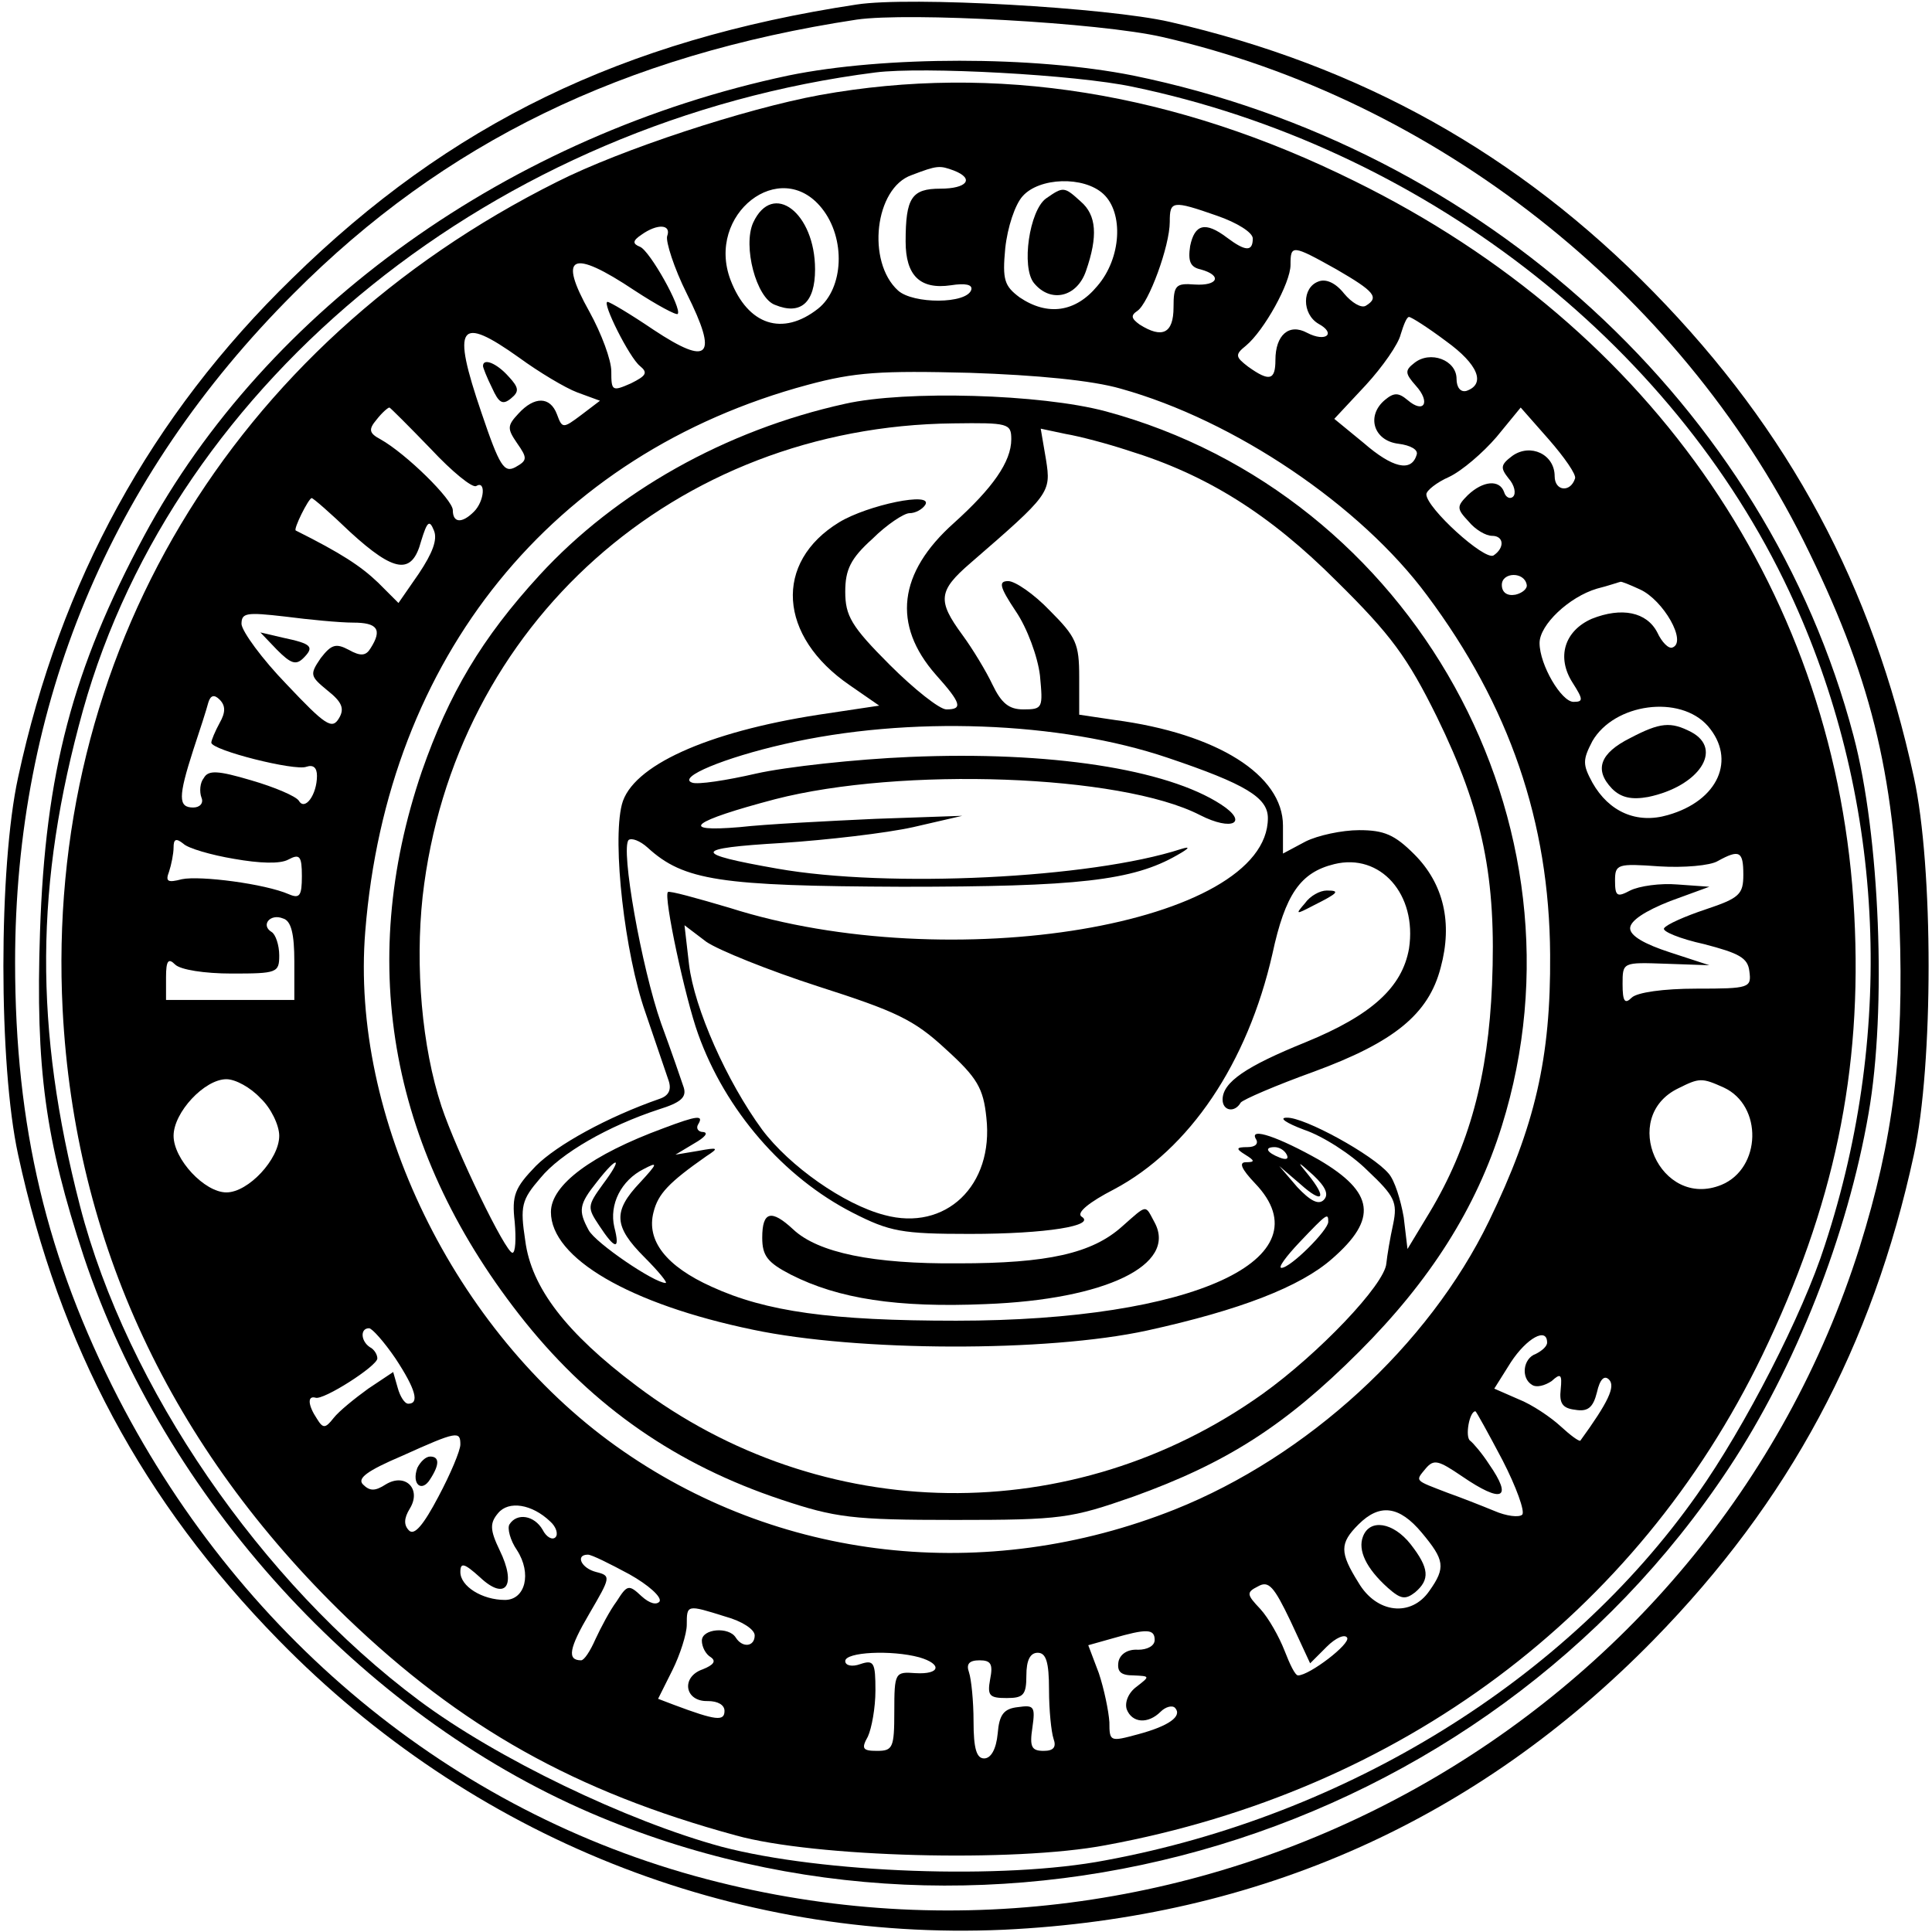 <?xml version="1.0" standalone="no"?>
<!DOCTYPE svg PUBLIC "-//W3C//DTD SVG 20010904//EN"
 "http://www.w3.org/TR/2001/REC-SVG-20010904/DTD/svg10.dtd">
<svg version="1.0" xmlns="http://www.w3.org/2000/svg"
 width="256pt" height="256pt" viewBox="0 0 256 256"
 preserveAspectRatio="xMidYMid meet">

<g transform="translate(0,256) scale(0.1,-0.1)"
fill="#000000" stroke="none">
<path d="M1135 2554 c-310 -47 -539 -158 -748 -363 -187 -182 -307 -401 -363
-661 -26 -119 -26 -381 0 -500 55 -254 165 -459 345 -643 256 -262 602 -400
961 -384 338 16 627 145 861 384 180 184 290 389 345 643 26 119 26 381 0 500
-55 254 -165 459 -345 643 -179 183 -388 300 -641 358 -83 19 -344 34 -415 23z
m405 -43 c362 -83 684 -336 850 -668 88 -177 120 -304 127 -509 6 -169 -8
-283 -53 -427 -199 -630 -867 -1002 -1512 -841 -339 84 -627 316 -795 641 -95
185 -137 360 -137 578 0 341 125 642 369 886 199 200 437 316 746 363 69 10
322 -4 405 -23z"/>
<path d="M1045 2460 c-369 -78 -692 -309 -854 -610 -95 -177 -131 -314 -138
-525 -6 -181 7 -275 58 -430 107 -320 367 -606 671 -737 536 -231 1184 -35
1509 457 88 133 157 308 185 470 24 137 15 368 -20 500 -115 436 -490 780
-955 875 -131 26 -329 26 -456 0z m456 -15 c380 -79 714 -336 870 -669 125
-267 142 -577 47 -866 -29 -91 -106 -241 -169 -330 -173 -246 -465 -426 -784
-485 -135 -26 -376 -17 -509 18 -125 34 -298 117 -401 194 -209 156 -387 415
-449 655 -61 236 -60 427 4 657 123 439 548 781 1050 845 63 8 266 -3 341 -19z"/>
<path d="M1086 2434 c-98 -18 -263 -72 -348 -115 -432 -216 -679 -629 -655
-1097 16 -308 143 -580 376 -805 152 -146 303 -231 516 -289 104 -29 369 -36
490 -13 391 72 704 306 870 649 95 197 133 376 122 584 -22 421 -264 776 -662
972 -238 118 -477 156 -709 114z m178 -100 c28 -11 17 -24 -18 -24 -38 0 -46
-12 -46 -70 0 -45 19 -64 60 -58 19 3 29 1 27 -6 -6 -19 -77 -19 -97 -1 -42
38 -31 136 18 153 34 13 37 13 56 6z m198 -31 c27 -25 24 -85 -8 -122 -29 -35
-66 -40 -103 -15 -20 15 -23 23 -19 65 3 28 13 58 23 69 22 25 81 27 107 3z
m-373 -19 c32 -40 29 -106 -5 -133 -47 -37 -93 -22 -116 38 -33 87 66 164 121
95z m524 -10 c26 -9 47 -22 47 -30 0 -18 -10 -17 -34 1 -29 22 -43 18 -49 -11
-3 -20 0 -28 14 -31 29 -8 23 -22 -8 -20 -25 2 -28 -1 -28 -30 0 -35 -15 -42
-45 -23 -11 8 -12 12 -3 18 15 10 43 86 43 118 0 28 3 29 63 8z m-729 -27 c-2
-7 9 -42 26 -76 42 -84 30 -97 -44 -48 -31 21 -58 37 -61 37 -8 0 29 -74 43
-85 11 -9 8 -13 -12 -23 -25 -11 -26 -10 -26 16 0 15 -13 50 -29 79 -42 75
-24 84 60 28 29 -19 55 -33 57 -31 6 7 -37 84 -50 89 -10 4 -10 8 2 16 21 15
40 14 34 -2z m887 -44 c50 -29 57 -37 39 -48 -6 -4 -19 4 -29 16 -11 14 -24
20 -34 16 -22 -8 -22 -43 0 -56 24 -13 10 -25 -15 -12 -24 13 -42 -3 -42 -36
0 -27 -8 -29 -36 -9 -17 13 -18 16 -3 28 24 20 59 83 59 107 0 27 2 27 61 -6z
m145 -95 c43 -31 53 -57 27 -66 -8 -2 -13 5 -13 16 0 25 -35 38 -56 21 -13
-10 -12 -14 2 -30 20 -22 11 -38 -11 -19 -12 10 -18 10 -30 0 -25 -21 -15 -54
18 -58 16 -2 27 -8 24 -15 -7 -23 -32 -17 -70 16 l-39 32 42 45 c22 24 43 54
46 67 4 13 8 23 11 23 3 0 25 -14 49 -32z m-1228 -22 c26 -19 61 -40 77 -46
l30 -11 -25 -19 c-24 -18 -25 -18 -32 1 -9 24 -30 24 -51 1 -15 -16 -15 -20
-2 -39 14 -20 14 -23 -2 -32 -15 -8 -21 1 -45 72 -40 117 -30 130 50 73z m797
-41 c151 -42 318 -155 406 -274 109 -146 162 -300 163 -476 1 -137 -20 -227
-81 -353 -80 -165 -241 -312 -416 -382 -251 -100 -527 -69 -741 84 -214 153
-352 436 -332 682 29 363 248 633 586 724 63 17 97 19 215 16 89 -3 162 -10
200 -21z m-914 -80 c28 -30 55 -52 60 -49 13 8 11 -20 -3 -34 -16 -16 -28 -15
-28 2 0 14 -62 75 -96 94 -15 8 -16 13 -5 26 7 9 15 16 17 16 1 0 26 -25 55
-55z m1516 -39 c-6 -19 -27 -17 -27 3 0 29 -32 44 -56 27 -16 -12 -16 -16 -5
-30 8 -9 10 -20 6 -24 -4 -4 -10 -1 -12 6 -6 17 -28 15 -48 -4 -15 -15 -15
-18 1 -35 9 -11 23 -19 31 -19 16 0 17 -16 2 -26 -12 -7 -89 63 -89 81 0 5 14
16 30 23 17 8 45 32 63 53 l32 39 37 -42 c21 -24 37 -47 35 -52z m-1623 -71
c59 -54 82 -57 94 -12 8 26 11 29 17 14 5 -12 -2 -30 -20 -57 l-27 -39 -27 27
c-23 22 -49 39 -109 69 -4 1 17 43 21 43 2 0 25 -20 51 -45z m1559 -70 c1 -5
-6 -11 -15 -13 -11 -2 -18 3 -18 13 0 17 30 18 33 0z m150 -6 c31 -14 63 -70
43 -77 -5 -2 -14 7 -20 20 -14 27 -47 34 -87 18 -36 -16 -47 -51 -25 -85 14
-22 14 -25 1 -25 -16 0 -45 49 -45 78 0 24 39 61 76 72 16 4 30 9 31 9 1 1 13
-4 26 -10z m-1705 -44 c32 0 39 -9 23 -34 -6 -10 -13 -11 -29 -2 -17 9 -23 7
-37 -11 -15 -22 -14 -24 9 -43 19 -15 23 -24 15 -37 -9 -15 -18 -9 -69 45 -33
34 -59 70 -60 80 0 15 6 16 58 10 31 -4 72 -8 90 -8z m-177 -133 c-6 -11 -11
-23 -11 -26 0 -10 111 -38 126 -32 9 3 14 -1 14 -12 0 -25 -16 -47 -24 -33 -4
6 -32 18 -63 27 -44 13 -57 14 -63 3 -5 -6 -6 -18 -3 -26 3 -7 -2 -13 -11 -13
-20 0 -20 14 0 76 9 27 18 55 20 63 3 10 8 11 15 4 8 -8 8 -17 0 -31z m1972
-4 c38 -44 14 -99 -53 -118 -41 -12 -78 4 -100 43 -13 24 -13 30 0 55 29 50
116 62 153 20z m-1953 -176 c34 -6 61 -7 72 -1 15 8 18 5 18 -22 0 -26 -3 -30
-17 -24 -32 14 -118 25 -142 20 -19 -5 -22 -3 -17 10 3 9 6 24 6 32 0 11 3 13
13 5 6 -6 37 -15 67 -20z m2000 -21 c0 -26 -5 -31 -50 -46 -27 -9 -52 -20 -55
-25 -3 -4 21 -14 53 -21 46 -12 58 -18 60 -36 3 -22 0 -23 -70 -23 -44 0 -79
-5 -86 -12 -9 -9 -12 -5 -12 18 0 29 0 29 57 27 l58 -2 -52 17 c-34 11 -53 22
-53 32 0 10 20 23 53 36 l52 19 -42 3 c-23 2 -51 -2 -63 -8 -17 -9 -20 -8 -20
13 0 22 3 23 59 19 32 -2 67 1 77 7 29 16 34 13 34 -18z m-1920 -115 l0 -51
-85 0 -85 0 0 30 c0 22 3 26 12 17 7 -7 39 -12 75 -12 60 0 63 1 63 24 0 14
-5 28 -10 31 -15 9 -2 25 15 18 11 -3 15 -21 15 -57z m-45 -181 c14 -13 25
-36 25 -50 0 -31 -41 -75 -70 -75 -29 0 -70 44 -70 75 0 31 41 75 70 75 12 0
32 -11 45 -25z m1939 14 c52 -24 50 -107 -3 -129 -81 -33 -136 90 -57 128 28
14 31 14 60 1z m-1760 -359 c27 -41 32 -60 17 -60 -5 0 -11 10 -14 21 l-6 21
-33 -22 c-18 -13 -39 -30 -46 -39 -11 -14 -14 -14 -22 -1 -12 18 -13 31 -2 28
10 -4 82 42 82 52 0 5 -4 12 -10 15 -12 8 -13 25 -1 25 4 0 20 -18 35 -40z
m1526 21 c0 -5 -7 -11 -15 -15 -17 -6 -20 -32 -5 -41 6 -4 17 -1 26 5 12 11
14 9 12 -11 -2 -18 2 -25 19 -27 17 -3 24 3 29 23 4 18 10 23 16 17 9 -9 -1
-30 -38 -81 -2 -1 -13 7 -26 19 -13 12 -38 29 -56 36 l-32 14 22 35 c21 32 48
47 48 26z m-59 -156 c18 -35 30 -68 26 -72 -4 -4 -21 -2 -37 5 -17 7 -45 18
-62 24 -44 17 -43 15 -29 32 11 13 17 11 48 -10 54 -37 68 -30 36 16 -9 14
-21 28 -25 31 -7 5 -1 39 7 39 1 0 17 -29 36 -65z m-1381 21 c0 -8 -13 -39
-29 -69 -20 -38 -32 -52 -39 -45 -7 7 -7 16 1 29 16 26 -6 48 -32 32 -14 -9
-21 -9 -30 0 -8 8 5 18 52 38 73 33 77 33 77 15z m119 -102 c8 -7 11 -17 7
-21 -4 -4 -12 0 -17 10 -11 19 -34 23 -44 7 -3 -5 1 -21 10 -34 20 -31 11 -66
-16 -66 -30 0 -59 18 -59 37 0 13 5 12 26 -7 34 -32 49 -11 26 36 -13 27 -13
36 -2 49 14 17 45 12 69 -11z m1155 -15 c30 -36 32 -46 10 -77 -24 -35 -70
-30 -94 11 -25 40 -25 52 0 77 28 28 54 25 84 -11z m-1050 -55 c25 -14 43 -30
40 -36 -4 -5 -13 -3 -24 7 -17 16 -19 15 -33 -7 -9 -12 -21 -35 -28 -50 -7
-16 -15 -28 -19 -28 -19 0 -16 16 11 62 28 48 29 50 9 55 -20 5 -28 23 -11 23
5 0 29 -12 55 -26z m924 -96 c12 12 24 17 27 12 5 -8 -50 -50 -65 -50 -4 0
-11 15 -18 33 -7 18 -21 43 -32 55 -18 19 -19 22 -3 30 14 8 21 0 43 -46 l26
-56 22 22z m-797 40 c22 -6 39 -17 39 -25 0 -15 -16 -17 -25 -3 -9 15 -45 12
-45 -4 0 -8 5 -18 12 -22 7 -5 4 -10 -11 -16 -29 -10 -24 -43 7 -42 13 0 22
-5 22 -13 0 -14 -11 -13 -67 8 l-21 8 19 38 c10 20 19 48 19 60 0 27 0 27 51
11z m569 -31 c0 -8 -10 -13 -22 -13 -14 1 -24 -6 -26 -16 -2 -13 3 -18 20 -18
22 -1 22 -1 4 -15 -11 -8 -16 -21 -13 -30 7 -18 28 -20 45 -3 6 6 15 9 19 5
10 -11 -8 -24 -49 -35 -37 -10 -38 -10 -38 16 -1 15 -7 44 -14 65 l-14 37 32
9 c45 13 56 13 56 -2z m-312 -23 c31 -9 28 -23 -5 -21 -27 2 -28 1 -28 -51 0
-48 -2 -52 -23 -52 -19 0 -21 3 -12 19 5 11 10 38 10 61 0 37 -2 41 -20 35
-11 -4 -20 -2 -20 4 0 12 61 15 98 5z m172 -43 c0 -27 3 -56 6 -65 4 -11 0
-16 -13 -16 -16 0 -19 5 -15 31 4 28 2 30 -19 27 -19 -2 -25 -10 -27 -35 -2
-21 -9 -33 -18 -33 -10 0 -14 13 -14 49 0 27 -3 56 -6 65 -4 11 0 16 14 16 15
0 18 -5 14 -25 -4 -22 -1 -25 22 -25 22 0 26 4 26 30 0 20 5 30 15 30 11 0 15
-12 15 -49z"/>
<path d="M1386 2297 c-22 -16 -33 -91 -16 -112 22 -27 57 -19 69 16 16 46 14
74 -7 92 -22 20 -23 20 -46 4z"/>
<path d="M998 2265 c-14 -31 4 -100 29 -109 34 -14 53 3 53 47 0 75 -56 118
-82 62z"/>
<path d="M640 2075 c0 -2 5 -15 12 -29 9 -20 14 -23 25 -14 11 9 11 14 -3 29
-16 18 -34 25 -34 14z"/>
<path d="M1120 2025 c-159 -35 -304 -117 -405 -227 -77 -84 -120 -157 -156
-260 -88 -258 -41 -508 137 -730 91 -113 201 -189 339 -235 72 -24 94 -27 230
-27 142 0 154 2 237 31 122 44 200 93 299 192 94 94 155 190 189 299 125 400
-117 837 -525 947 -86 23 -265 28 -345 10z m220 -47 c0 -30 -25 -65 -76 -111
-74 -66 -82 -135 -24 -201 34 -38 36 -46 14 -46 -9 0 -43 27 -75 59 -51 51
-59 65 -59 97 0 29 7 44 36 70 19 19 42 34 49 34 8 0 17 5 21 11 11 18 -76 0
-114 -23 -87 -53 -81 -151 14 -216 l39 -27 -80 -12 c-149 -23 -248 -68 -261
-119 -13 -51 4 -198 31 -275 14 -41 28 -82 31 -91 4 -12 0 -20 -12 -24 -69
-24 -136 -61 -164 -89 -28 -29 -32 -39 -28 -74 2 -23 1 -41 -3 -41 -9 0 -74
134 -94 194 -26 79 -35 185 -25 278 41 361 335 623 703 627 73 1 77 0 77 -21z
m155 -15 c104 -32 187 -84 276 -173 72 -71 94 -101 133 -180 61 -125 79 -213
73 -355 -5 -120 -30 -214 -83 -302 l-29 -48 -5 42 c-4 23 -12 49 -20 58 -21
25 -112 75 -135 74 -11 0 -1 -7 23 -16 24 -8 62 -32 84 -54 36 -34 40 -42 34
-71 -4 -18 -8 -42 -9 -52 -2 -28 -90 -120 -164 -173 -251 -179 -584 -175 -830
11 -93 70 -139 130 -147 192 -7 46 -5 54 20 83 27 33 90 69 157 91 29 9 37 16
33 29 -3 9 -16 47 -30 85 -26 74 -54 232 -43 243 4 3 15 -1 25 -10 48 -44 96
-51 337 -52 233 0 306 8 365 42 16 9 18 12 5 8 -120 -39 -388 -52 -535 -26
-114 20 -113 27 6 34 60 4 138 13 174 21 l65 15 -115 -4 c-64 -3 -145 -7 -180
-11 -83 -7 -63 8 47 37 167 43 458 33 563 -21 43 -22 65 -10 28 14 -72 47
-227 71 -413 63 -71 -3 -163 -13 -203 -22 -39 -9 -78 -15 -85 -12 -20 7 43 33
122 51 165 38 366 30 508 -18 104 -35 133 -53 133 -80 0 -141 -421 -212 -713
-119 -44 13 -80 23 -82 21 -6 -6 23 -141 40 -188 36 -101 113 -190 205 -237
49 -25 65 -28 155 -28 102 0 168 11 148 23 -7 5 10 19 43 36 100 53 177 167
210 312 17 79 37 108 82 119 61 15 110 -40 99 -112 -9 -51 -49 -88 -137 -124
-79 -32 -110 -53 -110 -76 0 -15 16 -18 24 -4 3 4 47 23 97 41 106 39 152 76
168 138 16 59 4 111 -35 150 -26 26 -40 32 -73 32 -23 0 -55 -7 -71 -15 l-30
-16 0 37 c0 67 -87 122 -223 140 l-47 7 0 50 c0 44 -4 53 -39 88 -21 22 -46
39 -55 39 -13 0 -12 -7 10 -40 15 -22 29 -60 32 -85 4 -43 4 -45 -22 -45 -19
0 -29 8 -41 33 -8 17 -26 47 -40 66 -33 45 -32 58 11 95 105 91 107 93 100
137 l-7 41 33 -7 c18 -3 56 -13 83 -22z m-411 -710 c103 -33 127 -44 169 -83
42 -38 50 -52 54 -91 10 -90 -54 -151 -135 -129 -54 14 -126 65 -162 113 -47
64 -90 161 -97 219 l-6 52 29 -22 c16 -11 83 -38 148 -59z"/>
<path d="M1729 1363 c-13 -15 -12 -15 11 -3 34 17 36 20 18 20 -9 0 -22 -7
-29 -17z"/>
<path d="M879 1065 c-95 -35 -149 -75 -149 -111 0 -61 104 -122 268 -156 138
-29 389 -30 522 -1 123 27 203 58 245 95 61 53 56 88 -17 131 -53 30 -93 44
-84 28 4 -6 0 -11 -11 -11 -15 0 -16 -2 -3 -10 13 -8 13 -10 1 -10 -10 0 -6
-9 12 -28 96 -100 -82 -182 -396 -182 -166 0 -252 12 -324 45 -60 27 -87 61
-77 99 6 24 20 39 70 74 17 11 16 12 -11 7 l-30 -5 25 15 c14 8 19 14 12 15
-7 0 -10 5 -7 10 8 13 -1 12 -46 -5z m826 -35 c3 -6 -1 -7 -9 -4 -18 7 -21 14
-7 14 6 0 13 -4 16 -10z m-906 -39 c-21 -29 -21 -31 -5 -55 21 -32 28 -33 20
-2 -7 30 9 62 39 77 19 10 19 8 -5 -18 -36 -38 -35 -58 6 -99 19 -19 31 -34
28 -34 -15 0 -93 53 -102 70 -14 26 -13 34 11 64 28 36 35 33 8 -3z m955 -21
c-7 -7 -18 -1 -35 17 l-24 28 28 -24 c30 -27 36 -19 10 13 -15 18 -14 18 7 -1
17 -16 21 -26 14 -33z m6 -29 c0 -11 -50 -61 -62 -61 -5 0 6 15 24 34 37 39
38 39 38 27z"/>
<path d="M1487 935 c-40 -36 -99 -49 -217 -49 -113 -1 -186 14 -219 45 -29 27
-41 24 -41 -11 0 -24 7 -33 38 -49 63 -32 141 -44 258 -39 159 6 254 52 224
108 -13 24 -9 25 -43 -5z"/>
<path d="M367 1699 c18 -18 25 -21 35 -11 15 15 11 19 -27 27 l-30 7 22 -23z"/>
<path d="M2160 1582 c-40 -20 -48 -42 -24 -67 12 -12 26 -15 48 -11 67 14 100
63 57 86 -27 14 -41 13 -81 -8z"/>
<path d="M553 615 c-8 -22 6 -33 17 -15 13 20 12 30 0 30 -6 0 -13 -7 -17 -15z"/>
<path d="M1806 524 c-7 -18 4 -42 33 -68 17 -15 23 -16 36 -6 20 17 19 32 -6
64 -23 29 -54 34 -63 10z"/>
</g>
</svg>
